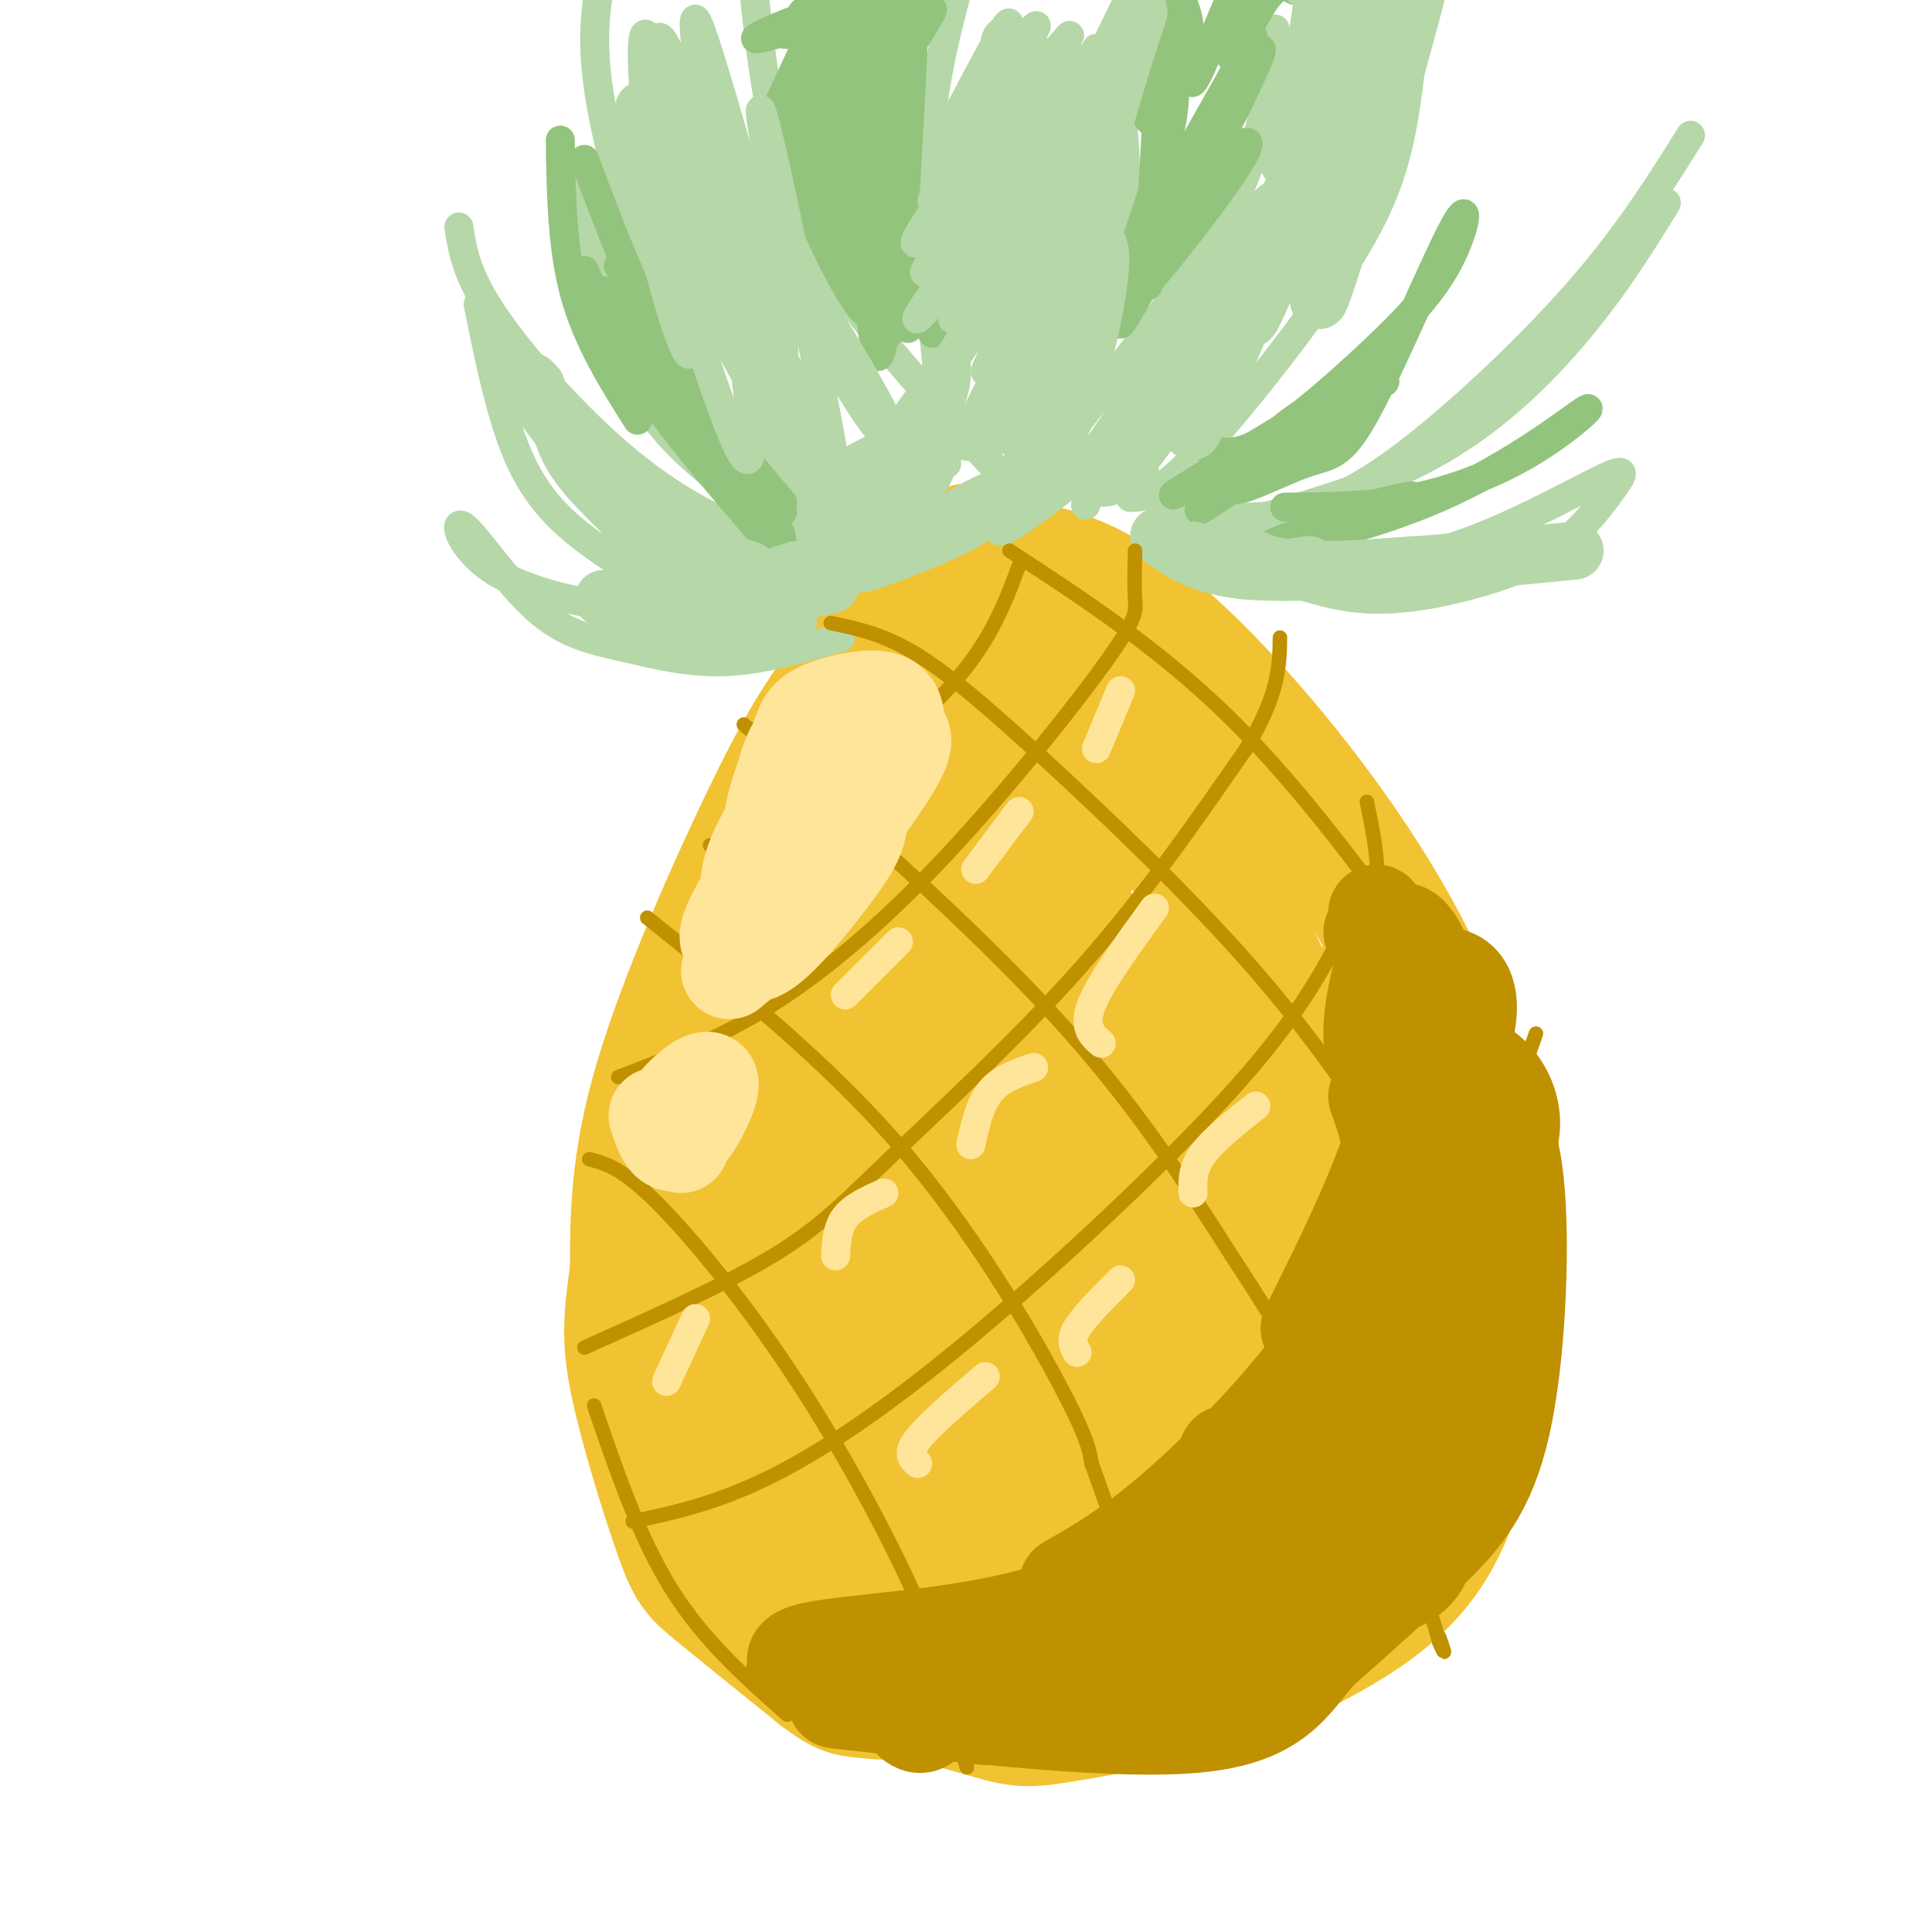 <svg viewBox='0 0 400 400' version='1.1' xmlns='http://www.w3.org/2000/svg' xmlns:xlink='http://www.w3.org/1999/xlink'><g fill='none' stroke='rgb(241,194,50)' stroke-width='28' stroke-linecap='round' stroke-linejoin='round'><path d='M173,152c-12.500,24.083 -25.000,48.167 -31,67c-6.000,18.833 -5.500,32.417 -5,46'/><path d='M137,265c-0.987,12.842 -0.955,21.947 1,31c1.955,9.053 5.834,18.053 11,26c5.166,7.947 11.619,14.842 21,20c9.381,5.158 21.691,8.579 34,12'/><path d='M204,354c7.452,2.321 9.081,2.125 16,1c6.919,-1.125 19.127,-3.179 29,-6c9.873,-2.821 17.411,-6.411 24,-10c6.589,-3.589 12.230,-7.179 17,-12c4.770,-4.821 8.669,-10.875 12,-22c3.331,-11.125 6.095,-27.321 7,-38c0.905,-10.679 -0.047,-15.839 -1,-21'/><path d='M308,246c-2.461,-11.928 -8.113,-31.249 -18,-50c-9.887,-18.751 -24.008,-36.933 -36,-50c-11.992,-13.067 -21.855,-21.019 -31,-25c-9.145,-3.981 -17.573,-3.990 -26,-4'/><path d='M197,117c-4.333,-0.667 -2.167,-0.333 0,0'/><path d='M201,114c-8.732,8.970 -17.464,17.940 -24,26c-6.536,8.060 -10.875,15.208 -18,30c-7.125,14.792 -17.036,37.226 -22,54c-4.964,16.774 -4.982,27.887 -5,39'/><path d='M132,263c-1.258,9.501 -1.904,13.753 0,23c1.904,9.247 6.359,23.490 9,31c2.641,7.510 3.469,8.289 8,12c4.531,3.711 12.766,10.356 21,17'/><path d='M170,346c4.582,3.472 5.537,3.652 9,4c3.463,0.348 9.432,0.863 19,0c9.568,-0.863 22.734,-3.104 31,-6c8.266,-2.896 11.633,-6.448 15,-10'/><path d='M258,322c1.466,1.327 2.932,2.655 7,-1c4.068,-3.655 10.739,-12.291 14,-18c3.261,-5.709 3.111,-8.489 5,-11c1.889,-2.511 5.816,-4.753 2,-22c-3.816,-17.247 -15.376,-49.499 -27,-72c-11.624,-22.501 -23.312,-35.250 -35,-48'/><path d='M224,150c-8.740,-9.321 -13.090,-8.623 -14,-13c-0.910,-4.377 1.621,-13.827 -7,2c-8.621,15.827 -28.393,56.933 -38,85c-9.607,28.067 -9.048,43.095 -9,53c0.048,9.905 -0.415,14.687 1,21c1.415,6.313 4.707,14.156 8,22'/><path d='M165,320c2.749,6.061 5.623,10.212 5,5c-0.623,-5.212 -4.741,-19.788 -6,-37c-1.259,-17.212 0.343,-37.058 3,-52c2.657,-14.942 6.370,-24.978 13,-40c6.630,-15.022 16.177,-35.031 16,-24c-0.177,11.031 -10.078,53.101 -15,85c-4.922,31.899 -4.864,53.627 -4,63c0.864,9.373 2.532,6.392 4,-4c1.468,-10.392 2.734,-28.196 4,-46'/><path d='M185,270c2.961,-22.423 8.364,-55.482 14,-75c5.636,-19.518 11.504,-25.496 12,-25c0.496,0.496 -4.379,7.467 -10,34c-5.621,26.533 -11.988,72.627 -15,99c-3.012,26.373 -2.669,33.025 0,10c2.669,-23.025 7.666,-75.727 11,-100c3.334,-24.273 5.007,-20.117 8,-20c2.993,0.117 7.307,-3.804 11,-11c3.693,-7.196 6.763,-17.668 3,14c-3.763,31.668 -14.361,105.477 -19,129c-4.639,23.523 -3.320,-3.238 -2,-30'/><path d='M198,295c1.274,-18.506 5.458,-49.772 10,-67c4.542,-17.228 9.442,-20.418 13,-23c3.558,-2.582 5.775,-4.555 8,-6c2.225,-1.445 4.458,-2.362 2,23c-2.458,25.362 -9.607,77.003 -13,99c-3.393,21.997 -3.029,14.351 -3,-4c0.029,-18.351 -0.276,-47.408 2,-65c2.276,-17.592 7.135,-23.721 10,-28c2.865,-4.279 3.738,-6.709 6,-9c2.262,-2.291 5.914,-4.442 8,-4c2.086,0.442 2.606,3.478 4,3c1.394,-0.478 3.662,-4.468 3,18c-0.662,22.468 -4.255,71.395 -6,76c-1.745,4.605 -1.641,-35.113 2,-58c3.641,-22.887 10.821,-28.944 18,-35'/><path d='M262,215c4.339,-7.001 6.185,-7.005 8,-5c1.815,2.005 3.598,6.019 5,8c1.402,1.981 2.423,1.928 0,22c-2.423,20.072 -8.290,60.268 -12,71c-3.710,10.732 -5.265,-8.001 -5,-25c0.265,-16.999 2.348,-32.262 5,-42c2.652,-9.738 5.874,-13.949 10,-18c4.126,-4.051 9.158,-7.942 12,-10c2.842,-2.058 3.494,-2.284 5,0c1.506,2.284 3.868,7.076 4,16c0.132,8.924 -1.964,21.980 -4,32c-2.036,10.020 -4.013,17.005 -7,23c-2.987,5.995 -6.985,11.001 -10,12c-3.015,0.999 -5.049,-2.010 -7,-8c-1.951,-5.990 -3.821,-14.961 -3,-24c0.821,-9.039 4.334,-18.144 9,-24c4.666,-5.856 10.487,-8.461 13,-7c2.513,1.461 1.718,6.989 0,13c-1.718,6.011 -4.359,12.506 -7,19'/><path d='M278,268c-4.053,9.651 -10.687,24.280 -18,35c-7.313,10.720 -15.305,17.533 -21,19c-5.695,1.467 -9.094,-2.411 -11,-4c-1.906,-1.589 -2.321,-0.889 -3,-5c-0.679,-4.111 -1.623,-13.032 -1,-18c0.623,-4.968 2.811,-5.984 5,-7'/></g>
<g fill='none' stroke='rgb(182,215,168)' stroke-width='6' stroke-linecap='round' stroke-linejoin='round'><path d='M173,117c-13.429,-17.762 -26.857,-35.524 -33,-44c-6.143,-8.476 -5.000,-7.667 -7,-16c-2.000,-8.333 -7.143,-25.810 -9,-38c-1.857,-12.190 -0.429,-19.095 1,-26'/><path d='M208,99c-8.511,-9.156 -17.022,-18.311 -25,-28c-7.978,-9.689 -15.422,-19.911 -20,-34c-4.578,-14.089 -6.289,-32.044 -8,-50'/><path d='M214,99c11.111,-14.067 22.222,-28.133 30,-39c7.778,-10.867 12.222,-18.533 15,-27c2.778,-8.467 3.889,-17.733 5,-27'/><path d='M234,103c2.720,-0.089 5.440,-0.179 13,-8c7.560,-7.821 19.958,-23.375 28,-35c8.042,-11.625 11.726,-19.321 14,-28c2.274,-8.679 3.137,-18.339 4,-28'/><path d='M242,106c8.786,0.929 17.571,1.857 26,0c8.429,-1.857 16.500,-6.500 27,-15c10.500,-8.500 23.429,-20.857 33,-32c9.571,-11.143 15.786,-21.071 22,-31'/><path d='M345,42c-5.133,8.333 -10.267,16.667 -18,26c-7.733,9.333 -18.067,19.667 -32,27c-13.933,7.333 -31.467,11.667 -49,16'/><path d='M170,113c-5.482,-0.607 -10.964,-1.214 -18,-4c-7.036,-2.786 -15.625,-7.750 -25,-16c-9.375,-8.250 -19.536,-19.786 -25,-28c-5.464,-8.214 -6.232,-13.107 -7,-18'/><path d='M99,63c2.488,12.274 4.976,24.548 9,33c4.024,8.452 9.583,13.083 15,17c5.417,3.917 10.690,7.119 17,8c6.310,0.881 13.655,-0.560 21,-2'/><path d='M166,119c-2.738,1.750 -5.475,3.500 -11,5c-5.525,1.500 -13.836,2.749 -24,2c-10.164,-0.749 -22.181,-3.496 -29,-8c-6.819,-4.504 -8.440,-10.765 -6,-9c2.440,1.765 8.943,11.556 15,17c6.057,5.444 11.669,6.543 18,8c6.331,1.457 13.380,3.274 21,3c7.620,-0.274 15.810,-2.637 24,-5'/><path d='M241,113c4.782,2.533 9.565,5.065 16,6c6.435,0.935 14.523,0.271 23,-1c8.477,-1.271 17.343,-3.149 27,-7c9.657,-3.851 20.105,-9.676 25,-12c4.895,-2.324 4.237,-1.148 2,2c-2.237,3.148 -6.053,8.266 -11,12c-4.947,3.734 -11.024,6.082 -18,8c-6.976,1.918 -14.850,3.405 -22,3c-7.150,-0.405 -13.575,-2.703 -20,-5'/><path d='M196,96c-2.250,-21.583 -4.500,-43.167 -4,-60c0.500,-16.833 3.750,-28.917 7,-41'/><path d='M216,93c6.111,-12.778 12.222,-25.556 15,-38c2.778,-12.444 2.222,-24.556 1,-32c-1.222,-7.444 -3.111,-10.222 -5,-13'/><path d='M147,98c-5.917,-5.083 -11.833,-10.167 -17,-21c-5.167,-10.833 -9.583,-27.417 -14,-44'/><path d='M122,38c3.000,11.250 6.000,22.500 12,32c6.000,9.500 15.000,17.250 24,25'/><path d='M133,75c12.417,16.417 24.833,32.833 29,38c4.167,5.167 0.083,-0.917 -4,-7'/><path d='M137,83c0.000,0.000 24.000,21.000 24,21'/><path d='M155,95c0.000,0.000 7.000,8.000 7,8'/></g>
<g fill='none' stroke='rgb(147,196,125)' stroke-width='6' stroke-linecap='round' stroke-linejoin='round'><path d='M159,112c-9.333,-10.833 -18.667,-21.667 -25,-31c-6.333,-9.333 -9.667,-17.167 -13,-25'/><path d='M132,87c-5.167,-8.167 -10.333,-16.333 -13,-26c-2.667,-9.667 -2.833,-20.833 -3,-32'/><path d='M121,33c5.083,13.583 10.167,27.167 17,39c6.833,11.833 15.417,21.917 24,32'/><path d='M128,55c14.727,22.939 29.455,45.879 33,54c3.545,8.121 -4.091,1.424 -15,-14c-10.909,-15.424 -25.091,-39.576 -20,-34c5.091,5.576 29.455,40.879 34,48c4.545,7.121 -10.727,-13.939 -26,-35'/><path d='M134,74c0.333,-0.500 14.167,15.750 28,32'/><path d='M167,9c-3.101,6.652 -6.203,13.304 -6,13c0.203,-0.304 3.709,-7.565 6,-12c2.291,-4.435 3.365,-6.045 2,-2c-1.365,4.045 -5.170,13.744 -4,13c1.170,-0.744 7.315,-11.931 7,-11c-0.315,0.931 -7.090,13.980 -9,18c-1.910,4.020 1.045,-0.990 4,-6'/><path d='M167,22c4.754,-6.189 14.639,-18.663 13,-15c-1.639,3.663 -14.801,23.462 -13,22c1.801,-1.462 18.565,-24.186 19,-23c0.435,1.186 -15.460,26.281 -16,28c-0.540,1.719 14.274,-19.937 20,-28c5.726,-8.063 2.363,-2.531 -1,3'/><path d='M189,9c-3.382,10.612 -11.338,35.641 -16,36c-4.662,0.359 -6.031,-23.954 -3,-22c3.031,1.954 10.462,30.173 11,39c0.538,8.827 -5.817,-1.739 -11,-13c-5.183,-11.261 -9.195,-23.217 -7,-21c2.195,2.217 10.598,18.609 19,35'/><path d='M182,63c0.432,2.490 -7.987,-8.786 -12,-16c-4.013,-7.214 -3.619,-10.365 -2,-11c1.619,-0.635 4.463,1.247 8,7c3.537,5.753 7.769,15.376 12,25'/><path d='M186,65c-0.859,-15.447 -1.717,-30.895 -1,-43c0.717,-12.105 3.010,-20.868 3,-6c-0.010,14.868 -2.322,53.367 -2,48c0.322,-5.367 3.279,-54.599 3,-55c-0.279,-0.401 -3.794,48.028 -6,61c-2.206,12.972 -3.103,-9.514 -4,-32'/><path d='M179,38c-0.972,-10.698 -1.402,-21.442 -1,-28c0.402,-6.558 1.638,-8.929 3,4c1.362,12.929 2.851,41.158 3,51c0.149,9.842 -1.043,1.298 -3,-10c-1.957,-11.298 -4.681,-25.349 -4,-30c0.681,-4.651 4.766,0.100 8,9c3.234,8.900 5.617,21.950 8,35'/><path d='M173,20c-1.461,-9.753 -2.922,-19.506 -2,-22c0.922,-2.494 4.229,2.270 6,5c1.771,2.730 2.008,3.425 -2,3c-4.008,-0.425 -12.260,-1.970 -8,-4c4.260,-2.030 21.031,-4.547 21,-4c-0.031,0.547 -16.866,4.156 -21,6c-4.134,1.844 4.433,1.922 13,2'/><path d='M180,6c-2.664,0.749 -15.822,1.621 -18,1c-2.178,-0.621 6.626,-2.736 10,-4c3.374,-1.264 1.318,-1.676 -4,0c-5.318,1.676 -13.900,5.439 -11,5c2.900,-0.439 17.281,-5.080 22,-5c4.719,0.080 -0.223,4.880 -1,6c-0.777,1.120 2.612,-1.440 6,-4'/><path d='M184,5c1.952,-1.310 3.833,-2.583 5,-3c1.167,-0.417 1.619,0.024 1,3c-0.619,2.976 -2.310,8.488 -4,14'/><path d='M227,73c6.333,-17.500 12.667,-35.000 15,-45c2.333,-10.000 0.667,-12.500 -1,-15'/><path d='M238,49c-0.294,8.016 -0.588,16.032 0,4c0.588,-12.032 2.057,-44.111 4,-55c1.943,-10.889 4.360,-0.589 2,16c-2.360,16.589 -9.499,39.467 -5,34c4.499,-5.467 20.634,-39.280 20,-39c-0.634,0.280 -18.038,34.651 -24,46c-5.962,11.349 -0.481,-0.326 5,-12'/><path d='M240,43c7.237,-12.527 22.828,-37.844 21,-32c-1.828,5.844 -21.075,42.851 -27,53c-5.925,10.149 1.474,-6.558 10,-19c8.526,-12.442 18.180,-20.619 13,-12c-5.180,8.619 -25.194,34.034 -28,34c-2.806,-0.034 11.597,-25.517 26,-51'/><path d='M255,16c5.353,-10.384 5.734,-10.845 2,-3c-3.734,7.845 -11.584,23.997 -14,21c-2.416,-2.997 0.600,-25.142 1,-28c0.400,-2.858 -1.817,13.572 -4,18c-2.183,4.428 -4.331,-3.145 -4,-10c0.331,-6.855 3.140,-12.992 5,-14c1.860,-1.008 2.770,3.113 2,6c-0.770,2.887 -3.220,4.539 -4,3c-0.780,-1.539 0.110,-6.270 1,-11'/><path d='M240,-2c1.565,-1.400 4.977,0.599 6,6c1.023,5.401 -0.342,14.202 1,13c1.342,-1.202 5.390,-12.408 8,-18c2.610,-5.592 3.782,-5.571 3,-1c-0.782,4.571 -3.518,13.692 -3,14c0.518,0.308 4.291,-8.198 7,-12c2.709,-3.802 4.355,-2.901 6,-2'/><path d='M250,93c3.023,0.751 6.047,1.502 12,-2c5.953,-3.502 14.837,-11.259 22,-18c7.163,-6.741 12.607,-12.468 16,-19c3.393,-6.532 4.735,-13.870 1,-7c-3.735,6.870 -12.547,27.947 -18,38c-5.453,10.053 -7.547,9.080 -13,11c-5.453,1.920 -14.266,6.731 -15,5c-0.734,-1.731 6.610,-10.005 14,-15c7.390,-4.995 14.826,-6.713 17,-7c2.174,-0.287 -0.913,0.856 -4,2'/><path d='M282,81c-10.000,5.556 -33.000,18.444 -38,21c-5.000,2.556 8.000,-5.222 21,-13'/><path d='M260,97c13.444,-8.378 26.889,-16.756 23,-14c-3.889,2.756 -25.111,16.644 -32,21c-6.889,4.356 0.556,-0.822 8,-6'/><path d='M266,105c9.040,-0.076 18.080,-0.152 27,-2c8.920,-1.848 17.719,-5.468 25,-10c7.281,-4.532 13.044,-9.978 10,-8c-3.044,1.978 -14.897,11.379 -30,18c-15.103,6.621 -33.458,10.463 -35,10c-1.542,-0.463 13.729,-5.232 29,-10'/><path d='M292,103c2.500,-1.167 -5.750,0.917 -14,3'/></g>
<g fill='none' stroke='rgb(182,215,168)' stroke-width='6' stroke-linecap='round' stroke-linejoin='round'><path d='M199,32c3.682,-9.611 7.364,-19.222 9,-24c1.636,-4.778 1.226,-4.722 -3,3c-4.226,7.722 -12.268,23.111 -10,20c2.268,-3.111 14.845,-24.720 14,-24c-0.845,0.720 -15.112,23.771 -15,25c0.112,1.229 14.603,-19.363 19,-25c4.397,-5.637 -1.302,3.682 -7,13'/><path d='M206,20c-5.686,9.062 -16.401,25.218 -12,21c4.401,-4.218 23.919,-28.810 27,-33c3.081,-4.190 -10.274,12.021 -20,25c-9.726,12.979 -15.824,22.726 -8,14c7.824,-8.726 29.568,-35.926 30,-35c0.432,0.926 -20.448,29.979 -28,40c-7.552,10.021 -1.776,1.011 4,-8'/><path d='M199,44c8.535,-9.889 27.873,-30.610 28,-29c0.127,1.610 -18.957,25.551 -29,39c-10.043,13.449 -11.045,16.408 -2,5c9.045,-11.408 28.136,-37.181 28,-35c-0.136,2.181 -19.498,32.318 -25,40c-5.502,7.682 2.857,-7.091 10,-17c7.143,-9.909 13.072,-14.955 19,-20'/><path d='M228,27c-3.004,5.555 -20.014,29.441 -29,43c-8.986,13.559 -9.949,16.791 -1,4c8.949,-12.791 27.811,-41.604 27,-38c-0.811,3.604 -21.295,39.624 -21,41c0.295,1.376 21.370,-31.893 25,-37c3.630,-5.107 -10.185,17.946 -24,41'/><path d='M205,81c-5.099,9.009 -5.847,11.032 -2,4c3.847,-7.032 12.288,-23.119 17,-30c4.712,-6.881 5.693,-4.557 1,5c-4.693,9.557 -15.062,26.345 -19,31c-3.938,4.655 -1.445,-2.824 3,-11c4.445,-8.176 10.841,-17.050 11,-15c0.159,2.050 -5.921,15.025 -12,28'/><path d='M190,93c-7.669,-7.764 -15.338,-15.528 -22,-26c-6.662,-10.472 -12.316,-23.650 -7,-17c5.316,6.650 21.601,33.130 24,40c2.399,6.870 -9.089,-5.870 -17,-26c-7.911,-20.130 -12.245,-47.650 -10,-40c2.245,7.650 11.070,50.472 14,67c2.930,16.528 -0.035,6.764 -3,-3'/><path d='M169,88c-3.826,-7.264 -11.892,-23.925 -17,-40c-5.108,-16.075 -7.257,-31.563 -8,-39c-0.743,-7.437 -0.079,-6.821 3,3c3.079,9.821 8.574,28.848 12,43c3.426,14.152 4.783,23.428 1,18c-3.783,-5.428 -12.707,-25.559 -18,-41c-5.293,-15.441 -6.955,-26.190 -5,-24c1.955,2.190 7.526,17.320 12,38c4.474,20.680 7.850,46.908 6,49c-1.850,2.092 -8.925,-19.954 -16,-42'/><path d='M139,53c-3.933,-14.983 -5.767,-31.442 -6,-40c-0.233,-8.558 1.135,-9.216 4,7c2.865,16.216 7.229,49.307 6,53c-1.229,3.693 -8.049,-22.013 -11,-36c-2.951,-13.987 -2.032,-16.257 0,-17c2.032,-0.743 5.177,0.041 10,12c4.823,11.959 11.324,35.092 11,39c-0.324,3.908 -7.472,-11.409 -12,-24c-4.528,-12.591 -6.437,-22.454 -4,-20c2.437,2.454 9.218,17.227 16,32'/><path d='M153,59c6.720,15.260 15.521,37.409 14,38c-1.521,0.591 -13.364,-20.377 -18,-29c-4.636,-8.623 -2.064,-4.902 0,-3c2.064,1.902 3.622,1.984 4,1c0.378,-0.984 -0.422,-3.034 3,4c3.422,7.034 11.065,23.151 13,29c1.935,5.849 -1.840,1.430 -5,-3c-3.160,-4.430 -5.707,-8.872 -6,-11c-0.293,-2.128 1.667,-1.943 5,0c3.333,1.943 8.038,5.645 10,10c1.962,4.355 1.182,9.365 0,11c-1.182,1.635 -2.766,-0.104 -3,-2c-0.234,-1.896 0.883,-3.948 2,-6'/><path d='M172,98c3.737,-2.833 12.078,-6.915 16,-8c3.922,-1.085 3.425,0.826 -1,6c-4.425,5.174 -12.777,13.612 -16,15c-3.223,1.388 -1.317,-4.272 -1,-7c0.317,-2.728 -0.956,-2.523 4,-6c4.956,-3.477 16.141,-10.634 21,-12c4.859,-1.366 3.391,3.060 -1,9c-4.391,5.940 -11.704,13.393 -14,14c-2.296,0.607 0.426,-5.631 3,-10c2.574,-4.369 5.001,-6.869 8,-9c2.999,-2.131 6.571,-3.895 7,-2c0.429,1.895 -2.286,7.447 -5,13'/><path d='M193,101c-2.283,4.383 -5.491,8.840 -8,8c-2.509,-0.840 -4.321,-6.976 -2,-14c2.321,-7.024 8.774,-14.936 12,-18c3.226,-3.064 3.226,-1.280 3,1c-0.226,2.280 -0.679,5.054 -5,13c-4.321,7.946 -12.509,21.062 -16,23c-3.491,1.938 -2.283,-7.304 1,-13c3.283,-5.696 8.642,-7.848 14,-10'/><path d='M173,117c11.841,-3.642 23.682,-7.285 28,-8c4.318,-0.715 1.112,1.496 -7,5c-8.112,3.504 -21.128,8.300 -14,4c7.128,-4.300 34.402,-17.696 41,-22c6.598,-4.304 -7.481,0.485 -17,5c-9.519,4.515 -14.479,8.757 -16,11c-1.521,2.243 0.398,2.489 5,1c4.602,-1.489 11.886,-4.711 22,-10c10.114,-5.289 23.057,-12.644 36,-20'/><path d='M251,83c7.439,-4.190 8.036,-4.664 2,-2c-6.036,2.664 -18.706,8.465 -29,15c-10.294,6.535 -18.214,13.804 -17,14c1.214,0.196 11.560,-6.679 25,-19c13.440,-12.321 29.974,-30.086 30,-31c0.026,-0.914 -16.454,15.023 -26,27c-9.546,11.977 -12.156,19.993 -11,17c1.156,-2.993 6.078,-16.997 11,-31'/></g>
<g fill='none' stroke='rgb(182,215,168)' stroke-width='12' stroke-linecap='round' stroke-linejoin='round'><path d='M234,98c-0.411,-0.475 -0.822,-0.949 -3,0c-2.178,0.949 -6.123,3.322 1,-7c7.123,-10.322 25.315,-33.338 23,-28c-2.315,5.338 -25.136,39.029 -23,33c2.136,-6.029 29.229,-51.777 33,-53c3.771,-1.223 -15.780,42.079 -18,46c-2.220,3.921 12.890,-31.540 28,-67'/><path d='M275,22c7.237,-16.347 11.331,-23.714 5,-7c-6.331,16.714 -23.086,57.509 -21,50c2.086,-7.509 23.013,-63.322 26,-63c2.987,0.322 -11.965,56.779 -12,60c-0.035,3.221 14.847,-46.794 19,-60c4.153,-13.206 -2.424,10.397 -9,34'/><path d='M283,36c-2.946,8.846 -5.812,13.960 -8,13c-2.188,-0.960 -3.697,-7.995 -2,-22c1.697,-14.005 6.599,-34.981 5,-31c-1.599,3.981 -9.700,32.918 -11,37c-1.300,4.082 4.200,-16.691 6,-27c1.800,-10.309 -0.100,-10.155 -2,-10'/><path d='M207,88c7.902,-17.136 15.804,-34.273 19,-37c3.196,-2.727 1.686,8.954 -1,20c-2.686,11.046 -6.549,21.456 -9,24c-2.451,2.544 -3.489,-2.776 0,-20c3.489,-17.224 11.507,-46.350 16,-61c4.493,-14.650 5.462,-14.824 0,-4c-5.462,10.824 -17.355,32.645 -21,35c-3.645,2.355 0.959,-14.756 2,-24c1.041,-9.244 -1.479,-10.622 -4,-12'/><path d='M158,126c-5.500,-2.250 -11.000,-4.500 -17,-9c-6.000,-4.500 -12.500,-11.250 -19,-18'/><path d='M142,118c-7.833,-7.000 -15.667,-14.000 -20,-19c-4.333,-5.000 -5.167,-8.000 -6,-11'/><path d='M119,90c4.000,6.667 8.000,13.333 14,18c6.000,4.667 14.000,7.333 22,10'/><path d='M165,118c-11.167,3.500 -22.333,7.000 -29,8c-6.667,1.000 -8.833,-0.500 -11,-2'/><path d='M132,129c13.167,0.083 26.333,0.167 30,0c3.667,-0.167 -2.167,-0.583 -8,-1'/><path d='M147,127c0.000,0.000 25.000,-6.000 25,-6'/><path d='M247,114c3.000,1.750 6.000,3.500 10,4c4.000,0.500 9.000,-0.250 14,-1'/><path d='M240,111c4.083,3.000 8.167,6.000 17,7c8.833,1.000 22.417,0.000 36,-1'/><path d='M257,114c2.750,2.000 5.500,4.000 17,4c11.500,0.000 31.750,-2.000 52,-4'/><path d='M131,109c0.000,0.000 -23.000,-31.000 -23,-31'/><path d='M111,80c0.000,0.000 -1.000,-1.000 -1,-1'/></g>
<g fill='none' stroke='rgb(191,144,0)' stroke-width='3' stroke-linecap='round' stroke-linejoin='round'><path d='M209,114c15.667,10.250 31.333,20.500 46,35c14.667,14.500 28.333,33.250 42,52'/><path d='M297,201c7.667,10.000 5.833,9.000 4,8'/><path d='M298,203c0.000,0.000 18.000,23.000 18,23'/><path d='M172,129c5.226,1.077 10.452,2.155 17,6c6.548,3.845 14.417,10.458 27,22c12.583,11.542 29.881,28.012 43,43c13.119,14.988 22.060,28.494 31,42'/><path d='M290,242c10.956,15.733 22.844,34.067 27,41c4.156,6.933 0.578,2.467 -3,-2'/><path d='M154,150c23.583,20.833 47.167,41.667 64,60c16.833,18.333 26.917,34.167 37,50'/><path d='M255,260c12.644,19.156 25.756,42.044 33,56c7.244,13.956 8.622,18.978 10,24'/><path d='M298,340c1.667,3.833 0.833,1.417 0,-1'/><path d='M134,190c18.444,14.778 36.889,29.556 52,47c15.111,17.444 26.889,37.556 33,49c6.111,11.444 6.556,14.222 7,17'/><path d='M226,303c3.978,10.867 10.422,29.533 13,39c2.578,9.467 1.289,9.733 0,10'/><path d='M122,240c3.363,0.881 6.726,1.762 14,9c7.274,7.238 18.458,20.833 29,37c10.542,16.167 20.440,34.905 26,48c5.560,13.095 6.780,20.548 8,28'/><path d='M199,362c1.500,5.167 1.250,4.083 1,3'/><path d='M123,291c4.667,13.667 9.333,27.333 16,38c6.667,10.667 15.333,18.333 24,26'/><path d='M198,360c-1.440,2.494 -2.881,4.988 10,0c12.881,-4.988 40.083,-17.458 59,-30c18.917,-12.542 29.548,-25.155 36,-35c6.452,-9.845 8.726,-16.923 11,-24'/><path d='M156,345c8.190,-0.155 16.381,-0.310 27,-3c10.619,-2.690 23.667,-7.917 41,-20c17.333,-12.083 38.952,-31.024 53,-45c14.048,-13.976 20.524,-22.988 27,-32'/><path d='M304,245c6.833,-10.500 10.417,-20.750 14,-31'/><path d='M131,315c8.524,-1.821 17.048,-3.643 28,-9c10.952,-5.357 24.333,-14.250 42,-29c17.667,-14.750 39.619,-35.357 53,-50c13.381,-14.643 18.190,-23.321 23,-32'/><path d='M277,195c5.444,-7.156 7.556,-9.044 8,-13c0.444,-3.956 -0.778,-9.978 -2,-16'/><path d='M121,279c14.613,-6.548 29.226,-13.095 39,-19c9.774,-5.905 14.708,-11.167 25,-21c10.292,-9.833 25.940,-24.238 39,-39c13.060,-14.762 23.530,-29.881 34,-45'/><path d='M258,155c6.833,-11.333 6.917,-17.167 7,-23'/><path d='M128,223c10.400,-3.954 20.801,-7.907 32,-15c11.199,-7.093 23.198,-17.324 36,-31c12.802,-13.676 26.408,-30.797 33,-40c6.592,-9.203 6.169,-10.486 6,-13c-0.169,-2.514 -0.085,-6.257 0,-10'/><path d='M147,175c1.956,0.711 3.911,1.422 13,-4c9.089,-5.422 25.311,-16.978 35,-27c9.689,-10.022 12.844,-18.511 16,-27'/></g>
<g fill='none' stroke='rgb(191,144,0)' stroke-width='20' stroke-linecap='round' stroke-linejoin='round'><path d='M193,355c-0.846,1.187 -1.693,2.373 -3,2c-1.307,-0.373 -3.076,-2.307 -2,-5c1.076,-2.693 4.997,-6.147 9,-7c4.003,-0.853 8.090,0.895 11,3c2.910,2.105 4.644,4.567 3,6c-1.644,1.433 -6.667,1.837 -10,1c-3.333,-0.837 -4.977,-2.914 -5,-5c-0.023,-2.086 1.573,-4.181 3,-6c1.427,-1.819 2.683,-3.360 9,-4c6.317,-0.640 17.693,-0.378 20,2c2.307,2.378 -4.456,6.871 -10,8c-5.544,1.129 -9.870,-1.106 -12,-3c-2.130,-1.894 -2.065,-3.447 -2,-5'/><path d='M207,349c-2.811,-0.602 -5.622,-1.205 -7,-2c-1.378,-0.795 -1.322,-1.783 1,-3c2.322,-1.217 6.910,-2.664 12,-3c5.090,-0.336 10.682,0.441 15,2c4.318,1.559 7.362,3.902 8,6c0.638,2.098 -1.132,3.951 -5,5c-3.868,1.049 -9.835,1.294 -15,0c-5.165,-1.294 -9.527,-4.127 -7,-7c2.527,-2.873 11.942,-5.787 22,-7c10.058,-1.213 20.760,-0.724 21,2c0.240,2.724 -9.981,7.682 -16,10c-6.019,2.318 -7.837,1.994 -10,1c-2.163,-0.994 -4.673,-2.658 -6,-4c-1.327,-1.342 -1.473,-2.361 -1,-4c0.473,-1.639 1.564,-3.897 5,-5c3.436,-1.103 9.218,-1.052 15,-1'/><path d='M239,339c7.602,0.177 19.106,1.119 23,3c3.894,1.881 0.179,4.701 -3,7c-3.179,2.299 -5.820,4.076 -10,5c-4.180,0.924 -9.899,0.996 -14,0c-4.101,-0.996 -6.584,-3.059 -8,-6c-1.416,-2.941 -1.764,-6.760 0,-10c1.764,-3.240 5.639,-5.901 13,-8c7.361,-2.099 18.207,-3.635 25,-3c6.793,0.635 9.531,3.442 10,6c0.469,2.558 -1.331,4.868 -4,8c-2.669,3.132 -6.205,7.085 -11,8c-4.795,0.915 -10.847,-1.210 -13,-5c-2.153,-3.790 -0.406,-9.245 2,-13c2.406,-3.755 5.470,-5.811 9,-7c3.530,-1.189 7.527,-1.513 11,-2c3.473,-0.487 6.421,-1.139 8,0c1.579,1.139 1.790,4.070 2,7'/><path d='M279,329c-1.291,3.060 -5.517,7.210 -10,10c-4.483,2.790 -9.222,4.218 -12,0c-2.778,-4.218 -3.594,-14.084 -2,-20c1.594,-5.916 5.600,-7.884 12,-9c6.400,-1.116 15.194,-1.382 19,0c3.806,1.382 2.623,4.411 2,7c-0.623,2.589 -0.686,4.739 -4,9c-3.314,4.261 -9.878,10.632 -14,13c-4.122,2.368 -5.800,0.732 -7,-3c-1.200,-3.732 -1.920,-9.561 -2,-14c-0.080,-4.439 0.480,-7.489 3,-11c2.520,-3.511 7.001,-7.482 13,-10c5.999,-2.518 13.515,-3.582 17,0c3.485,3.582 2.938,11.811 2,17c-0.938,5.189 -2.268,7.340 -5,9c-2.732,1.660 -6.866,2.830 -11,4'/><path d='M280,331c-3.445,-1.359 -6.557,-6.757 -8,-13c-1.443,-6.243 -1.217,-13.332 2,-19c3.217,-5.668 9.424,-9.916 14,-12c4.576,-2.084 7.521,-2.004 10,-1c2.479,1.004 4.491,2.934 3,9c-1.491,6.066 -6.485,16.270 -10,21c-3.515,4.730 -5.552,3.988 -8,2c-2.448,-1.988 -5.308,-5.220 -6,-12c-0.692,-6.780 0.785,-17.107 4,-24c3.215,-6.893 8.168,-10.352 12,-13c3.832,-2.648 6.543,-4.484 9,-3c2.457,1.484 4.658,6.290 4,11c-0.658,4.710 -4.176,9.324 -7,12c-2.824,2.676 -4.952,3.413 -7,2c-2.048,-1.413 -4.014,-4.975 -5,-10c-0.986,-5.025 -0.993,-11.512 -1,-18'/><path d='M286,263c-0.034,-5.006 0.382,-8.521 3,-12c2.618,-3.479 7.437,-6.923 10,-6c2.563,0.923 2.869,6.212 2,13c-0.869,6.788 -2.911,15.076 -6,15c-3.089,-0.076 -7.223,-8.515 -7,-19c0.223,-10.485 4.804,-23.017 9,-29c4.196,-5.983 8.009,-5.416 11,-3c2.991,2.416 5.160,6.680 5,11c-0.160,4.320 -2.651,8.696 -5,14c-2.349,5.304 -4.558,11.535 -8,7c-3.442,-4.535 -8.119,-19.836 -10,-30c-1.881,-10.164 -0.966,-15.190 1,-18c1.966,-2.810 4.983,-3.405 8,-4'/><path d='M299,202c2.724,-0.007 5.536,1.974 5,8c-0.536,6.026 -4.418,16.097 -8,19c-3.582,2.903 -6.864,-1.363 -9,-5c-2.136,-3.637 -3.124,-6.646 -3,-11c0.124,-4.354 1.362,-10.053 3,-15c1.638,-4.947 3.676,-9.140 8,1c4.324,10.140 10.933,34.615 13,48c2.067,13.385 -0.410,15.682 -2,16c-1.590,0.318 -2.295,-1.341 -3,-3'/><path d='M307,226c2.988,4.095 5.976,8.190 7,21c1.024,12.810 0.083,34.333 -3,48c-3.083,13.667 -8.310,19.476 -15,26c-6.690,6.524 -14.845,13.762 -23,21'/><path d='M273,342c-5.800,6.822 -8.800,13.378 -25,15c-16.200,1.622 -45.600,-1.689 -75,-5'/><path d='M196,354c-5.132,-0.869 -10.265,-1.738 -18,-4c-7.735,-2.262 -18.073,-5.915 -11,-8c7.073,-2.085 31.558,-2.600 49,-8c17.442,-5.400 27.841,-15.686 33,-22c5.159,-6.314 5.080,-8.657 5,-11'/><path d='M221,328c6.869,-3.935 13.738,-7.869 24,-17c10.262,-9.131 23.917,-23.458 32,-36c8.083,-12.542 10.595,-23.298 11,-31c0.405,-7.702 -1.298,-12.351 -3,-17'/><path d='M271,275c7.911,-15.911 15.822,-31.822 19,-45c3.178,-13.178 1.622,-23.622 0,-30c-1.622,-6.378 -3.311,-8.689 -5,-11'/><path d='M284,193c4.417,4.250 8.833,8.500 11,13c2.167,4.500 2.083,9.250 2,14'/></g>
<g fill='none' stroke='rgb(255,229,153)' stroke-width='20' stroke-linecap='round' stroke-linejoin='round'><path d='M167,170c-2.106,1.523 -4.212,3.045 -5,0c-0.788,-3.045 -0.260,-10.659 3,-16c3.260,-5.341 9.250,-8.411 13,-9c3.750,-0.589 5.259,1.303 6,3c0.741,1.697 0.713,3.200 1,5c0.287,1.800 0.888,3.896 -3,9c-3.888,5.104 -12.267,13.215 -17,15c-4.733,1.785 -5.822,-2.754 -5,-8c0.822,-5.246 3.553,-11.197 5,-15c1.447,-3.803 1.609,-5.459 5,-7c3.391,-1.541 10.012,-2.967 13,-2c2.988,0.967 2.342,4.328 3,6c0.658,1.672 2.620,1.654 -2,9c-4.620,7.346 -15.821,22.055 -22,27c-6.179,4.945 -7.337,0.127 -7,-4c0.337,-4.127 2.168,-7.564 4,-11'/><path d='M159,172c2.135,-4.282 5.472,-9.487 9,-12c3.528,-2.513 7.248,-2.333 9,0c1.752,2.333 1.536,6.818 1,10c-0.536,3.182 -1.391,5.060 -5,10c-3.609,4.940 -9.971,12.942 -14,16c-4.029,3.058 -5.723,1.171 -7,0c-1.277,-1.171 -2.135,-1.626 0,-6c2.135,-4.374 7.263,-12.667 11,-16c3.737,-3.333 6.083,-1.705 7,1c0.917,2.705 0.405,6.487 -3,11c-3.405,4.513 -9.702,9.756 -16,15'/><path d='M141,237c-1.899,-1.893 -3.798,-3.786 -2,-7c1.798,-3.214 7.292,-7.750 8,-6c0.708,1.750 -3.369,9.786 -6,12c-2.631,2.214 -3.815,-1.393 -5,-5'/></g>
<g fill='none' stroke='rgb(255,229,153)' stroke-width='6' stroke-linecap='round' stroke-linejoin='round'><path d='M175,206c0.000,0.000 11.000,-11.000 11,-11'/><path d='M202,180c0.000,0.000 9.000,-12.000 9,-12'/><path d='M201,237c0.917,-4.167 1.833,-8.333 4,-11c2.167,-2.667 5.583,-3.833 9,-5'/><path d='M173,260c0.167,-2.917 0.333,-5.833 2,-8c1.667,-2.167 4.833,-3.583 8,-5'/><path d='M138,286c0.000,0.000 6.000,-13.000 6,-13'/><path d='M190,303c-1.167,-1.000 -2.333,-2.000 0,-5c2.333,-3.000 8.167,-8.000 14,-13'/><path d='M223,280c-0.750,-1.250 -1.500,-2.500 0,-5c1.500,-2.500 5.250,-6.250 9,-10'/><path d='M247,247c-0.083,-2.500 -0.167,-5.000 2,-8c2.167,-3.000 6.583,-6.500 11,-10'/><path d='M228,216c-1.917,-1.667 -3.833,-3.333 -2,-8c1.833,-4.667 7.417,-12.333 13,-20'/><path d='M227,155c0.000,0.000 5.000,-12.000 5,-12'/></g>
</svg>